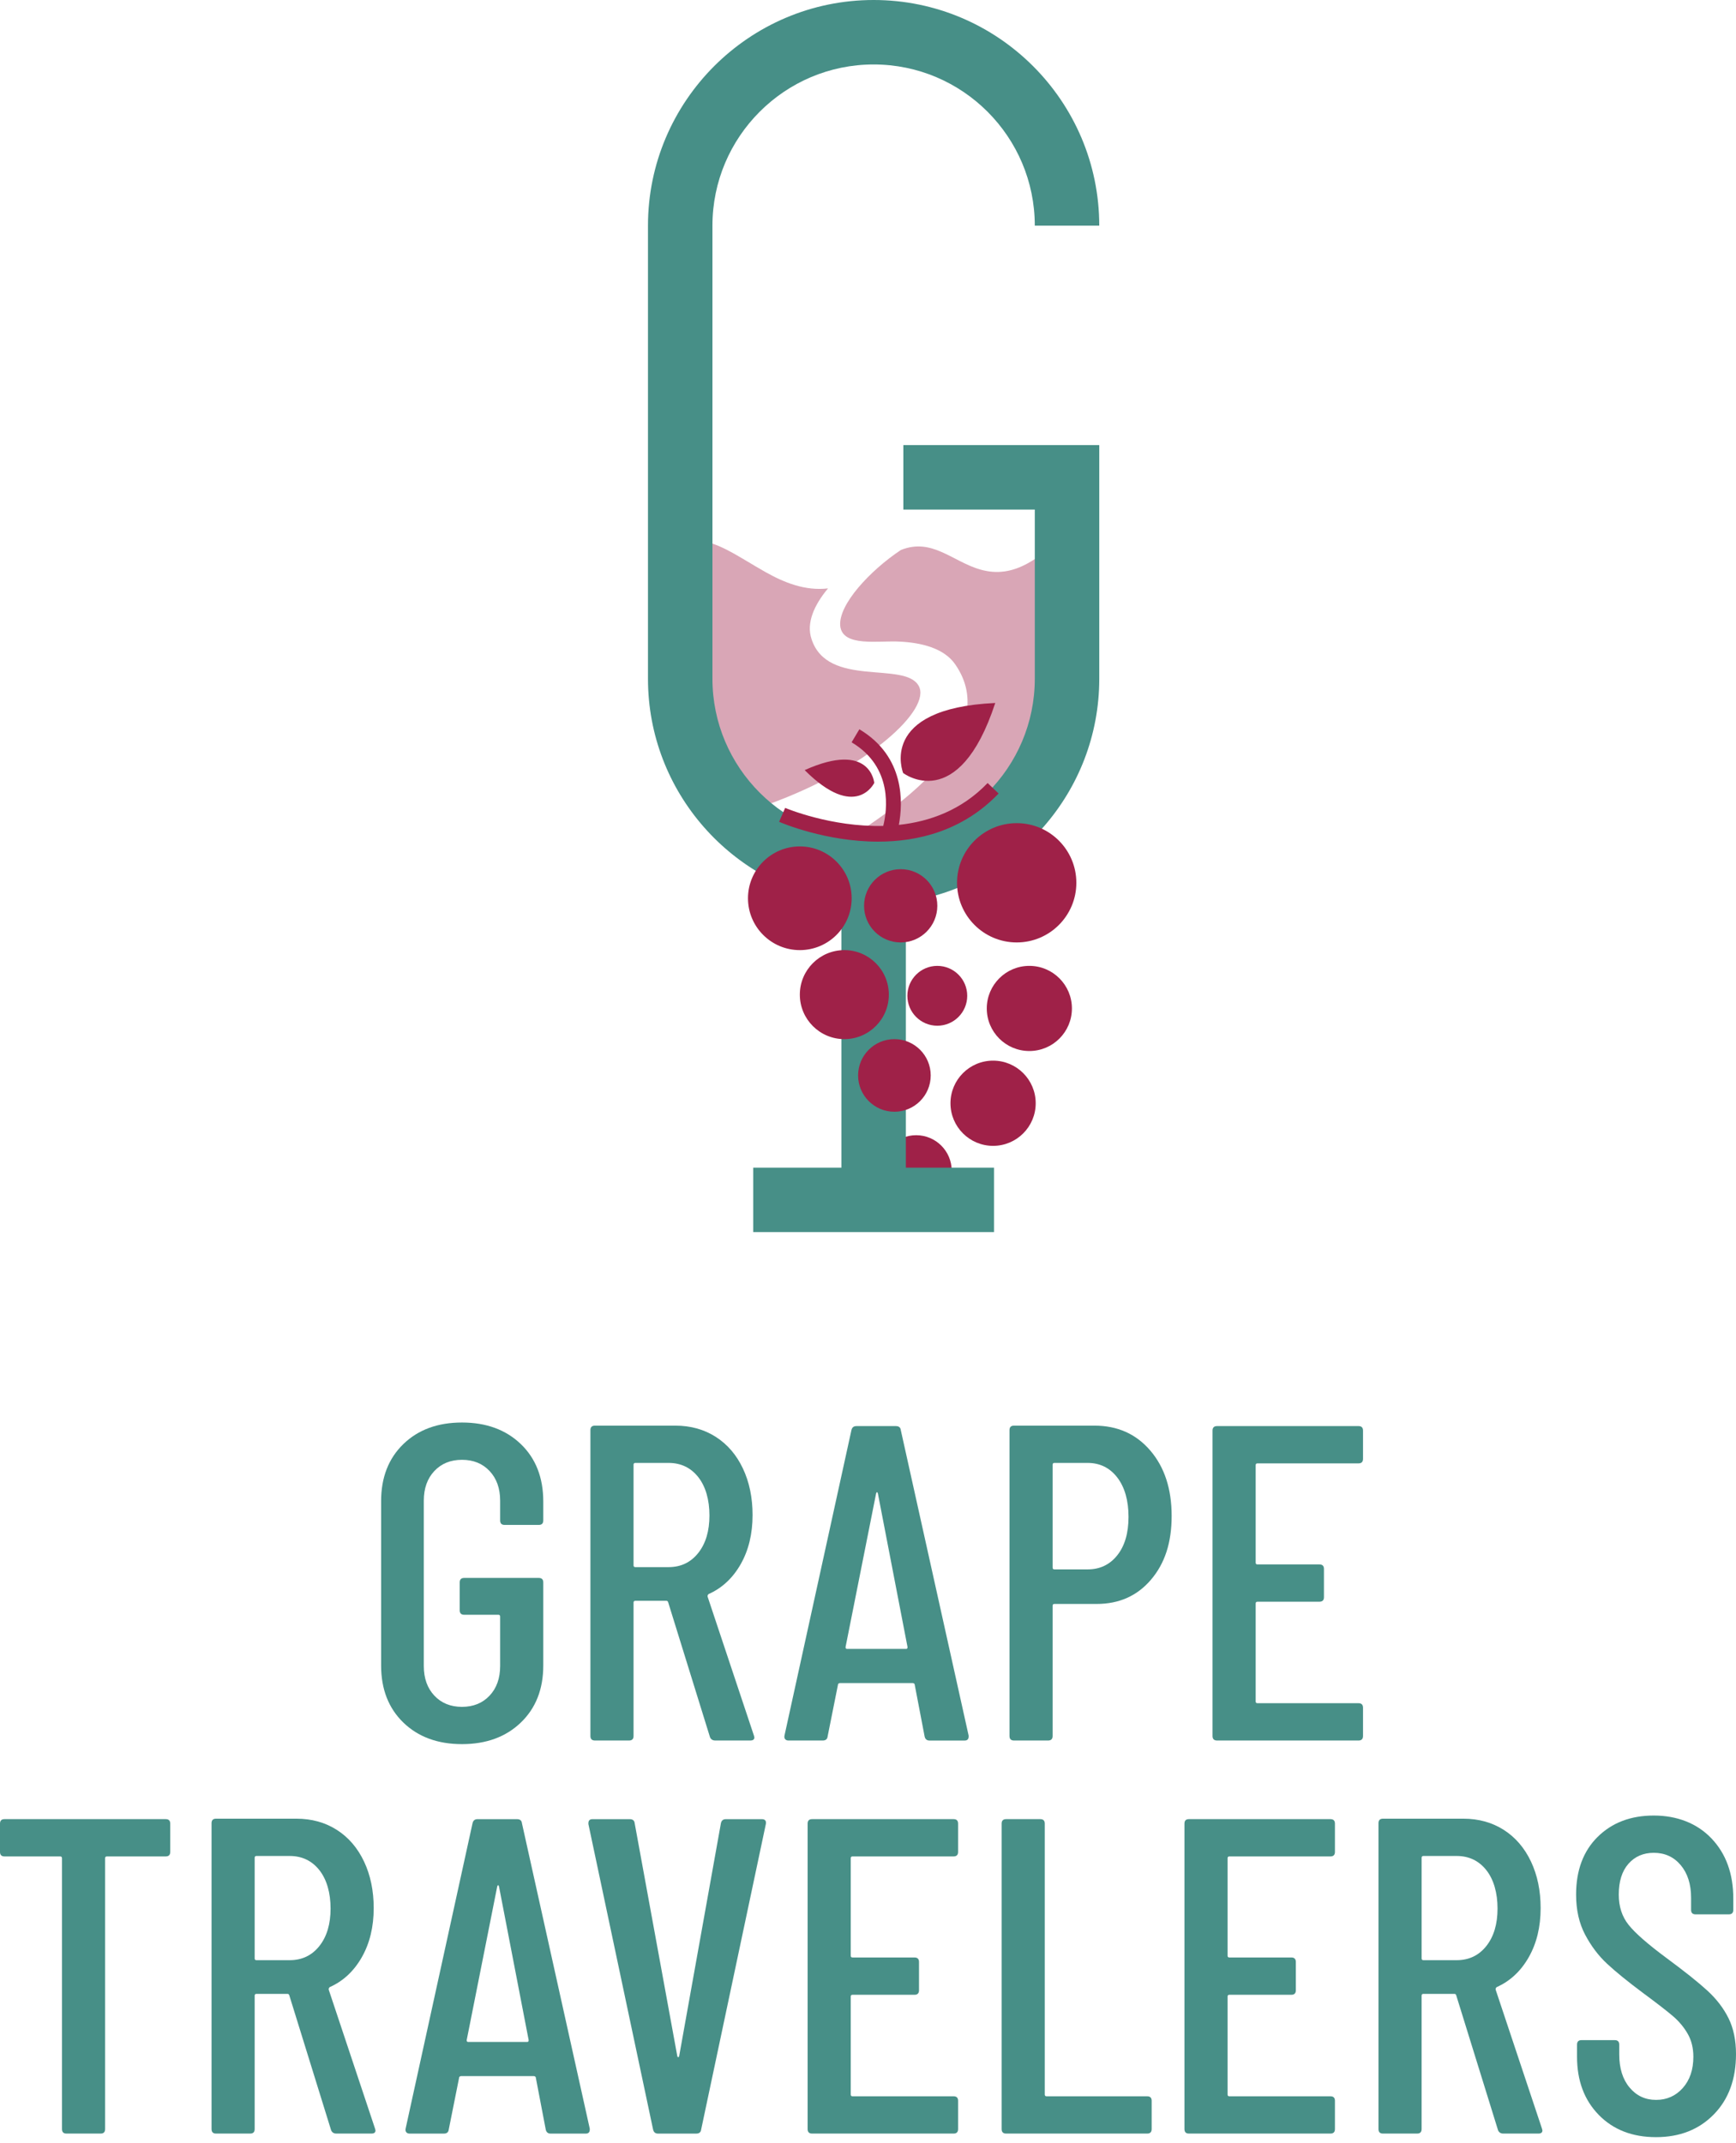 <svg width="128" height="158" viewBox="0 0 128 158" fill="none" xmlns="http://www.w3.org/2000/svg">
<path d="M29.74 127.005C28.647 125.944 28.101 124.543 28.101 122.798V110.677C28.101 108.933 28.647 107.532 29.74 106.471C30.834 105.411 32.274 104.882 34.062 104.882C35.851 104.882 37.297 105.412 38.401 106.471C39.505 107.532 40.057 108.944 40.057 110.71V112.102C40.057 112.323 39.946 112.433 39.726 112.433H37.208C36.987 112.433 36.877 112.323 36.877 112.102V110.645C36.877 109.74 36.618 109.011 36.099 108.458C35.579 107.906 34.9 107.631 34.062 107.631C33.224 107.631 32.544 107.908 32.026 108.458C31.507 109.011 31.248 109.74 31.248 110.645V122.833C31.248 123.738 31.507 124.467 32.026 125.019C32.544 125.571 33.223 125.846 34.062 125.846C34.902 125.846 35.581 125.571 36.099 125.019C36.618 124.467 36.877 123.739 36.877 122.833V119.189C36.877 119.101 36.832 119.057 36.745 119.057H34.227C34.006 119.057 33.896 118.947 33.896 118.726V116.672C33.896 116.451 34.006 116.341 34.227 116.341H39.726C39.946 116.341 40.057 116.451 40.057 116.672V122.798C40.057 124.543 39.505 125.944 38.401 127.005C37.297 128.065 35.851 128.594 34.062 128.594C32.274 128.594 30.834 128.063 29.74 127.005Z" fill="#478F87"/>
<path d="M52.344 128.063L49.263 118.127C49.242 118.06 49.196 118.027 49.131 118.027H46.845C46.757 118.027 46.713 118.073 46.713 118.16V127.996C46.713 128.217 46.603 128.328 46.382 128.328H43.864C43.644 128.328 43.533 128.217 43.533 127.996V105.443C43.533 105.222 43.644 105.112 43.864 105.112H49.794C50.919 105.112 51.913 105.389 52.775 105.939C53.636 106.491 54.304 107.269 54.778 108.274C55.252 109.278 55.489 110.422 55.489 111.702C55.489 113.094 55.196 114.301 54.612 115.329C54.027 116.355 53.238 117.09 52.244 117.532C52.177 117.598 52.156 117.664 52.177 117.731L55.589 127.964L55.622 128.096C55.622 128.25 55.522 128.328 55.323 128.328H52.74C52.541 128.328 52.409 128.239 52.342 128.063H52.344ZM46.713 107.993V115.412C46.713 115.501 46.757 115.544 46.845 115.544H49.296C50.201 115.544 50.93 115.197 51.482 114.502C52.034 113.807 52.309 112.886 52.309 111.736C52.309 110.587 52.032 109.601 51.482 108.904C50.93 108.209 50.201 107.861 49.296 107.861H46.845C46.757 107.861 46.713 107.906 46.713 107.993Z" fill="#478F87"/>
<path d="M68.175 128.031L67.446 124.223C67.446 124.179 67.429 124.145 67.397 124.123C67.364 124.101 67.324 124.091 67.281 124.091H61.949C61.904 124.091 61.866 124.101 61.833 124.123C61.8 124.145 61.784 124.179 61.784 124.223L61.022 128.031C61.001 128.23 60.877 128.329 60.658 128.329H58.141C58.031 128.329 57.947 128.297 57.893 128.23C57.837 128.163 57.821 128.076 57.842 127.966L62.778 105.445C62.821 105.246 62.944 105.146 63.142 105.146H66.056C66.276 105.146 66.398 105.246 66.419 105.445L71.42 127.966V128.033C71.42 128.232 71.321 128.331 71.121 128.331H68.539C68.34 128.331 68.219 128.232 68.175 128.033V128.031ZM62.445 121.573H66.816C66.883 121.573 66.915 121.53 66.915 121.441L64.729 110.115C64.707 110.048 64.684 110.015 64.664 110.015C64.644 110.015 64.619 110.048 64.597 110.115L62.345 121.441C62.345 121.53 62.378 121.573 62.445 121.573Z" fill="#478F87"/>
<path d="M84.816 106.951C85.864 108.176 86.389 109.783 86.389 111.769C86.389 113.754 85.88 115.28 84.865 116.471C83.85 117.664 82.514 118.259 80.858 118.259H77.745C77.656 118.259 77.613 118.304 77.613 118.391V127.996C77.613 128.217 77.502 128.328 77.281 128.328H74.764C74.543 128.328 74.433 128.217 74.433 127.996V105.443C74.433 105.222 74.543 105.112 74.764 105.112H80.693C82.393 105.112 83.768 105.724 84.816 106.951ZM82.382 114.668C82.934 113.973 83.209 113.028 83.209 111.836C83.209 110.643 82.932 109.655 82.382 108.938C81.83 108.221 81.1 107.861 80.195 107.861H77.745C77.656 107.861 77.613 107.906 77.613 107.993V115.579C77.613 115.667 77.656 115.711 77.745 115.711H80.195C81.1 115.711 81.83 115.363 82.382 114.668Z" fill="#478F87"/>
<path d="M100.168 107.894H92.716C92.628 107.894 92.584 107.939 92.584 108.026V115.213C92.584 115.302 92.628 115.345 92.716 115.345H97.286C97.507 115.345 97.618 115.456 97.618 115.676V117.763C97.618 117.984 97.507 118.094 97.286 118.094H92.716C92.628 118.094 92.584 118.14 92.584 118.227V125.446C92.584 125.535 92.628 125.578 92.716 125.578H100.168C100.389 125.578 100.499 125.689 100.499 125.91V127.996C100.499 128.217 100.389 128.328 100.168 128.328H89.736C89.515 128.328 89.404 128.217 89.404 127.996V105.476C89.404 105.255 89.515 105.145 89.736 105.145H100.168C100.389 105.145 100.499 105.255 100.499 105.476V107.563C100.499 107.783 100.389 107.894 100.168 107.894Z" fill="#478F87"/>
<path d="M12.552 134.456V136.543C12.552 136.764 12.441 136.874 12.22 136.874H7.882C7.793 136.874 7.75 136.919 7.75 137.006V156.977C7.75 157.197 7.64 157.308 7.419 157.308H4.901C4.68 157.308 4.57 157.197 4.57 156.977V137.006C4.57 136.917 4.525 136.874 4.438 136.874H0.331C0.11 136.874 0 136.764 0 136.543V134.456C0 134.235 0.11 134.125 0.331 134.125H12.22C12.441 134.125 12.552 134.235 12.552 134.456Z" fill="#478F87"/>
<path d="M24.408 157.044L21.328 147.107C21.306 147.04 21.261 147.008 21.196 147.008H18.91C18.821 147.008 18.778 147.053 18.778 147.14V156.977C18.778 157.197 18.667 157.308 18.446 157.308H15.929C15.708 157.308 15.598 157.197 15.598 156.977V134.423C15.598 134.203 15.708 134.092 15.929 134.092H21.858C22.984 134.092 23.977 134.369 24.839 134.919C25.701 135.471 26.368 136.25 26.843 137.254C27.317 138.259 27.554 139.402 27.554 140.682C27.554 142.074 27.261 143.281 26.676 144.309C26.091 145.335 25.302 146.07 24.309 146.512C24.242 146.579 24.22 146.644 24.242 146.711L27.653 156.944L27.686 157.076C27.686 157.23 27.587 157.308 27.387 157.308H24.805C24.605 157.308 24.473 157.219 24.407 157.044H24.408ZM18.778 136.974V144.392C18.778 144.481 18.821 144.524 18.91 144.524H21.36C22.265 144.524 22.995 144.177 23.547 143.482C24.099 142.787 24.374 141.864 24.374 140.716C24.374 139.569 24.097 138.581 23.547 137.884C22.995 137.189 22.265 136.841 21.36 136.841H18.91C18.821 136.841 18.778 136.887 18.778 136.974Z" fill="#478F87"/>
<path d="M40.239 157.011L39.51 153.203C39.51 153.159 39.494 153.125 39.461 153.103C39.429 153.082 39.389 153.071 39.345 153.071H34.013C33.968 153.071 33.93 153.082 33.898 153.103C33.865 153.125 33.849 153.159 33.849 153.203L33.087 157.011C33.065 157.21 32.942 157.31 32.723 157.31H30.205C30.095 157.31 30.012 157.277 29.957 157.21C29.901 157.145 29.885 157.056 29.907 156.946L34.842 134.425C34.886 134.226 35.009 134.127 35.206 134.127H38.12C38.341 134.127 38.462 134.226 38.484 134.425L43.485 156.946V157.013C43.485 157.212 43.385 157.311 43.186 157.311H40.603C40.404 157.311 40.283 157.212 40.239 157.013V157.011ZM34.509 150.551H38.88C38.947 150.551 38.98 150.508 38.98 150.419L36.793 139.093C36.772 139.026 36.748 138.993 36.728 138.993C36.708 138.993 36.683 139.026 36.661 139.093L34.41 150.419C34.41 150.508 34.442 150.551 34.509 150.551Z" fill="#478F87"/>
<path d="M48.154 157.011L43.385 134.49V134.425C43.385 134.226 43.484 134.127 43.683 134.127H46.433C46.653 134.127 46.775 134.226 46.796 134.425L49.942 151.614C49.964 151.659 49.986 151.679 50.007 151.679C50.029 151.679 50.051 151.657 50.074 151.614L53.155 134.425C53.198 134.226 53.319 134.127 53.518 134.127H56.168C56.411 134.127 56.51 134.248 56.467 134.49L51.698 157.011C51.676 157.21 51.553 157.31 51.334 157.31H48.52C48.32 157.31 48.199 157.21 48.156 157.011H48.154Z" fill="#478F87"/>
<path d="M70.311 136.874H62.86C62.771 136.874 62.728 136.919 62.728 137.006V144.193C62.728 144.282 62.771 144.325 62.86 144.325H67.43C67.651 144.325 67.761 144.436 67.761 144.657V146.743C67.761 146.964 67.651 147.075 67.43 147.075H62.86C62.771 147.075 62.728 147.12 62.728 147.207V154.426C62.728 154.515 62.771 154.559 62.86 154.559H70.311C70.532 154.559 70.643 154.669 70.643 154.89V156.977C70.643 157.197 70.532 157.308 70.311 157.308H59.879C59.658 157.308 59.548 157.197 59.548 156.977V134.456C59.548 134.235 59.658 134.125 59.879 134.125H70.311C70.532 134.125 70.643 134.235 70.643 134.456V136.543C70.643 136.764 70.532 136.874 70.311 136.874Z" fill="#478F87"/>
<path d="M73.853 156.977V134.456C73.853 134.235 73.964 134.125 74.185 134.125H76.702C76.923 134.125 77.034 134.235 77.034 134.456V154.426C77.034 154.515 77.077 154.559 77.166 154.559H84.584C84.805 154.559 84.916 154.669 84.916 154.89V156.977C84.916 157.197 84.805 157.308 84.584 157.308H74.185C73.964 157.308 73.853 157.197 73.853 156.977Z" fill="#478F87"/>
<path d="M98.097 136.874H90.645C90.556 136.874 90.513 136.919 90.513 137.006V144.193C90.513 144.282 90.556 144.325 90.645 144.325H95.215C95.436 144.325 95.546 144.436 95.546 144.657V146.743C95.546 146.964 95.436 147.075 95.215 147.075H90.645C90.556 147.075 90.513 147.12 90.513 147.207V154.426C90.513 154.515 90.556 154.559 90.645 154.559H98.097C98.317 154.559 98.428 154.669 98.428 154.89V156.977C98.428 157.197 98.317 157.308 98.097 157.308H87.664C87.443 157.308 87.333 157.197 87.333 156.977V134.456C87.333 134.235 87.443 134.125 87.664 134.125H98.097C98.317 134.125 98.428 134.235 98.428 134.456V136.543C98.428 136.764 98.317 136.874 98.097 136.874Z" fill="#478F87"/>
<path d="M110.449 157.044L107.369 147.107C107.347 147.04 107.302 147.008 107.237 147.008H104.951C104.862 147.008 104.819 147.053 104.819 147.14V156.977C104.819 157.197 104.708 157.308 104.487 157.308H101.97C101.749 157.308 101.639 157.197 101.639 156.977V134.423C101.639 134.203 101.749 134.092 101.97 134.092H107.899C109.025 134.092 110.019 134.369 110.88 134.919C111.742 135.471 112.409 136.25 112.884 137.254C113.358 138.259 113.595 139.402 113.595 140.682C113.595 142.074 113.302 143.281 112.717 144.309C112.132 145.335 111.343 146.07 110.35 146.512C110.283 146.579 110.261 146.644 110.283 146.711L113.694 156.944L113.727 157.076C113.727 157.23 113.627 157.308 113.428 157.308H110.846C110.647 157.308 110.514 157.219 110.447 157.044H110.449ZM104.82 136.974V144.392C104.82 144.481 104.864 144.524 104.953 144.524H107.403C108.308 144.524 109.038 144.177 109.59 143.482C110.142 142.787 110.417 141.864 110.417 140.716C110.417 139.569 110.14 138.581 109.59 137.884C109.038 137.189 108.308 136.841 107.403 136.841H104.953C104.864 136.841 104.82 136.887 104.82 136.974Z" fill="#478F87"/>
<path d="M117.884 155.934C116.813 154.841 116.279 153.411 116.279 151.645V150.75C116.279 150.53 116.389 150.419 116.61 150.419H119.061C119.281 150.419 119.392 150.53 119.392 150.75V151.48C119.392 152.495 119.645 153.308 120.154 153.914C120.661 154.522 121.312 154.825 122.107 154.825C122.901 154.825 123.558 154.531 124.078 153.947C124.597 153.362 124.856 152.595 124.856 151.645C124.856 151.004 124.718 150.441 124.441 149.956C124.164 149.471 123.801 149.035 123.348 148.647C122.896 148.262 122.161 147.692 121.146 146.942C120.02 146.103 119.137 145.386 118.496 144.789C117.855 144.193 117.314 143.475 116.872 142.637C116.431 141.799 116.21 140.816 116.21 139.688C116.21 137.9 116.74 136.481 117.799 135.433C118.86 134.385 120.239 133.86 121.938 133.86C123.638 133.86 125.124 134.423 126.193 135.549C127.265 136.675 127.801 138.155 127.801 139.987V140.814C127.801 141.035 127.69 141.145 127.469 141.145H125.019C124.798 141.145 124.688 141.035 124.688 140.814V139.92C124.688 138.926 124.434 138.126 123.926 137.518C123.417 136.912 122.755 136.608 121.938 136.608C121.165 136.608 120.541 136.879 120.067 137.419C119.593 137.96 119.356 138.716 119.356 139.688C119.356 140.572 119.598 141.317 120.085 141.924C120.57 142.532 121.497 143.343 122.867 144.358C124.213 145.352 125.223 146.157 125.897 146.776C126.57 147.395 127.089 148.074 127.453 148.812C127.817 149.552 128 150.43 128 151.446C128 153.301 127.453 154.785 126.36 155.9C125.267 157.015 123.848 157.572 122.103 157.572C120.358 157.572 118.952 157.025 117.88 155.932L117.884 155.934Z" fill="#478F87"/>
<g opacity="0.4">
<path fill-rule="evenodd" clip-rule="evenodd" d="M56.687 59.292C64.046 56.616 68.713 52.279 67.734 50.562C66.697 48.714 61.018 50.748 59.836 47.119C59.438 45.943 60.02 44.62 61.052 43.383C59.362 43.581 57.823 42.956 56.435 42.176C54.411 41.04 52.667 39.697 50.911 39.841C50.712 39.858 50.515 39.896 50.314 39.952C50.115 41.371 49.974 42.759 49.974 44.176C49.974 51.2 51.883 56.431 56.319 59.529C56.325 59.387 56.656 59.452 56.685 59.292H56.687Z" fill="#9F2148"/>
<path fill-rule="evenodd" clip-rule="evenodd" d="M77.87 39.93C76.415 41.338 75.182 41.975 74.067 42.131C72.799 42.308 71.745 41.858 70.793 41.374C69.843 40.891 68.981 40.399 68.048 40.307C67.553 40.258 67.025 40.312 66.428 40.549C64.158 42.055 61.798 44.585 61.954 46.153C62.12 47.729 64.797 47.217 66.332 47.306C67.818 47.376 69.599 47.745 70.449 49.009C73.856 53.979 66.739 59.338 61.751 62.306C62.513 62.471 63.293 62.561 64.091 62.561C71.888 62.561 78.192 54.341 78.192 44.174C78.192 42.752 78.069 41.355 77.868 39.928L77.87 39.93Z" fill="#9F2148"/>
</g>
<path d="M67.551 88.941C68.999 88.941 70.172 87.767 70.172 86.32C70.172 84.872 68.999 83.699 67.551 83.699C66.104 83.699 64.931 84.872 64.931 86.32C64.931 87.767 66.104 88.941 67.551 88.941Z" fill="#9F2148"/>
<path d="M66.606 32.817V37.57H76.298V50.044C76.298 56.597 70.968 61.928 64.414 61.928C57.86 61.928 52.53 56.597 52.53 50.044V16.637C52.53 10.085 57.86 4.753 64.414 4.753C70.968 4.753 76.298 10.083 76.298 16.637H81.051C81.051 7.462 73.587 0 64.414 0C55.241 0 47.777 7.464 47.777 16.637V50.044C47.777 58.409 53.989 65.332 62.038 66.49V86.09H55.536V90.843H73.293V86.09H68.772H66.792V66.49C74.841 65.33 81.052 58.407 81.052 50.044V32.817H66.608H66.606Z" fill="#478F87"/>
<path d="M58.974 70.052C61.085 70.052 62.796 68.341 62.796 66.23C62.796 64.119 61.085 62.407 58.974 62.407C56.863 62.407 55.151 64.119 55.151 66.23C55.151 68.341 56.863 70.052 58.974 70.052Z" fill="#9F2148"/>
<path d="M62.255 76.615C64.067 76.615 65.536 75.146 65.536 73.334C65.536 71.521 64.067 70.052 62.255 70.052C60.443 70.052 58.974 71.521 58.974 73.334C58.974 75.146 60.443 76.615 62.255 76.615Z" fill="#9F2148"/>
<path d="M66.41 69.486C67.902 69.486 69.111 68.277 69.111 66.785C69.111 65.294 67.902 64.085 66.41 64.085C64.919 64.085 63.71 65.294 63.71 66.785C63.71 68.277 64.919 69.486 66.41 69.486Z" fill="#9F2148"/>
<path d="M69.11 75.627C70.328 75.627 71.316 74.639 71.316 73.421C71.316 72.202 70.328 71.214 69.11 71.214C67.891 71.214 66.903 72.202 66.903 73.421C66.903 74.639 67.891 75.627 69.11 75.627Z" fill="#9F2148"/>
<path d="M75.896 71.214C74.162 71.214 72.758 72.621 72.758 74.353C72.758 76.085 74.162 77.491 75.896 77.491C77.63 77.491 79.035 76.087 79.035 74.353C79.035 72.621 77.63 71.214 75.896 71.214Z" fill="#9F2148"/>
<path d="M65.947 81.969C67.426 81.969 68.624 80.77 68.624 79.292C68.624 77.814 67.426 76.615 65.947 76.615C64.469 76.615 63.27 77.814 63.27 79.292C63.27 80.77 64.469 81.969 65.947 81.969Z" fill="#9F2148"/>
<path d="M73.223 84.484C74.958 84.484 76.365 83.078 76.365 81.343C76.365 79.607 74.958 78.201 73.223 78.201C71.488 78.201 70.081 79.607 70.081 81.343C70.081 83.078 71.488 84.484 73.223 84.484Z" fill="#9F2148"/>
<path d="M70.566 65.088C70.566 67.517 72.536 69.486 74.965 69.486C77.393 69.486 79.362 67.517 79.362 65.088C79.362 62.659 77.393 60.691 74.965 60.691C72.536 60.691 70.566 62.661 70.566 65.088Z" fill="#9F2148"/>
<path d="M73.629 58.505L72.82 57.732C70.906 59.732 68.548 60.574 66.275 60.818C66.574 59.233 66.756 55.79 63.363 53.77L62.791 54.731C65.877 56.569 65.401 59.778 65.124 60.894C61.272 60.992 57.948 59.589 57.892 59.566L57.446 60.592C57.678 60.693 60.894 62.054 64.746 62.054C67.685 62.054 70.993 61.26 73.629 58.507V58.505Z" fill="#9F2148"/>
<path d="M73.383 51.83C64.661 52.234 66.592 56.994 66.592 56.994C66.592 56.994 70.664 60.127 73.383 51.83Z" fill="#9F2148"/>
<path d="M64.461 57.725C64.461 57.725 64.202 54.594 59.33 56.78C63.104 60.558 64.461 57.725 64.461 57.725Z" fill="#9F2148"/>
</svg>
